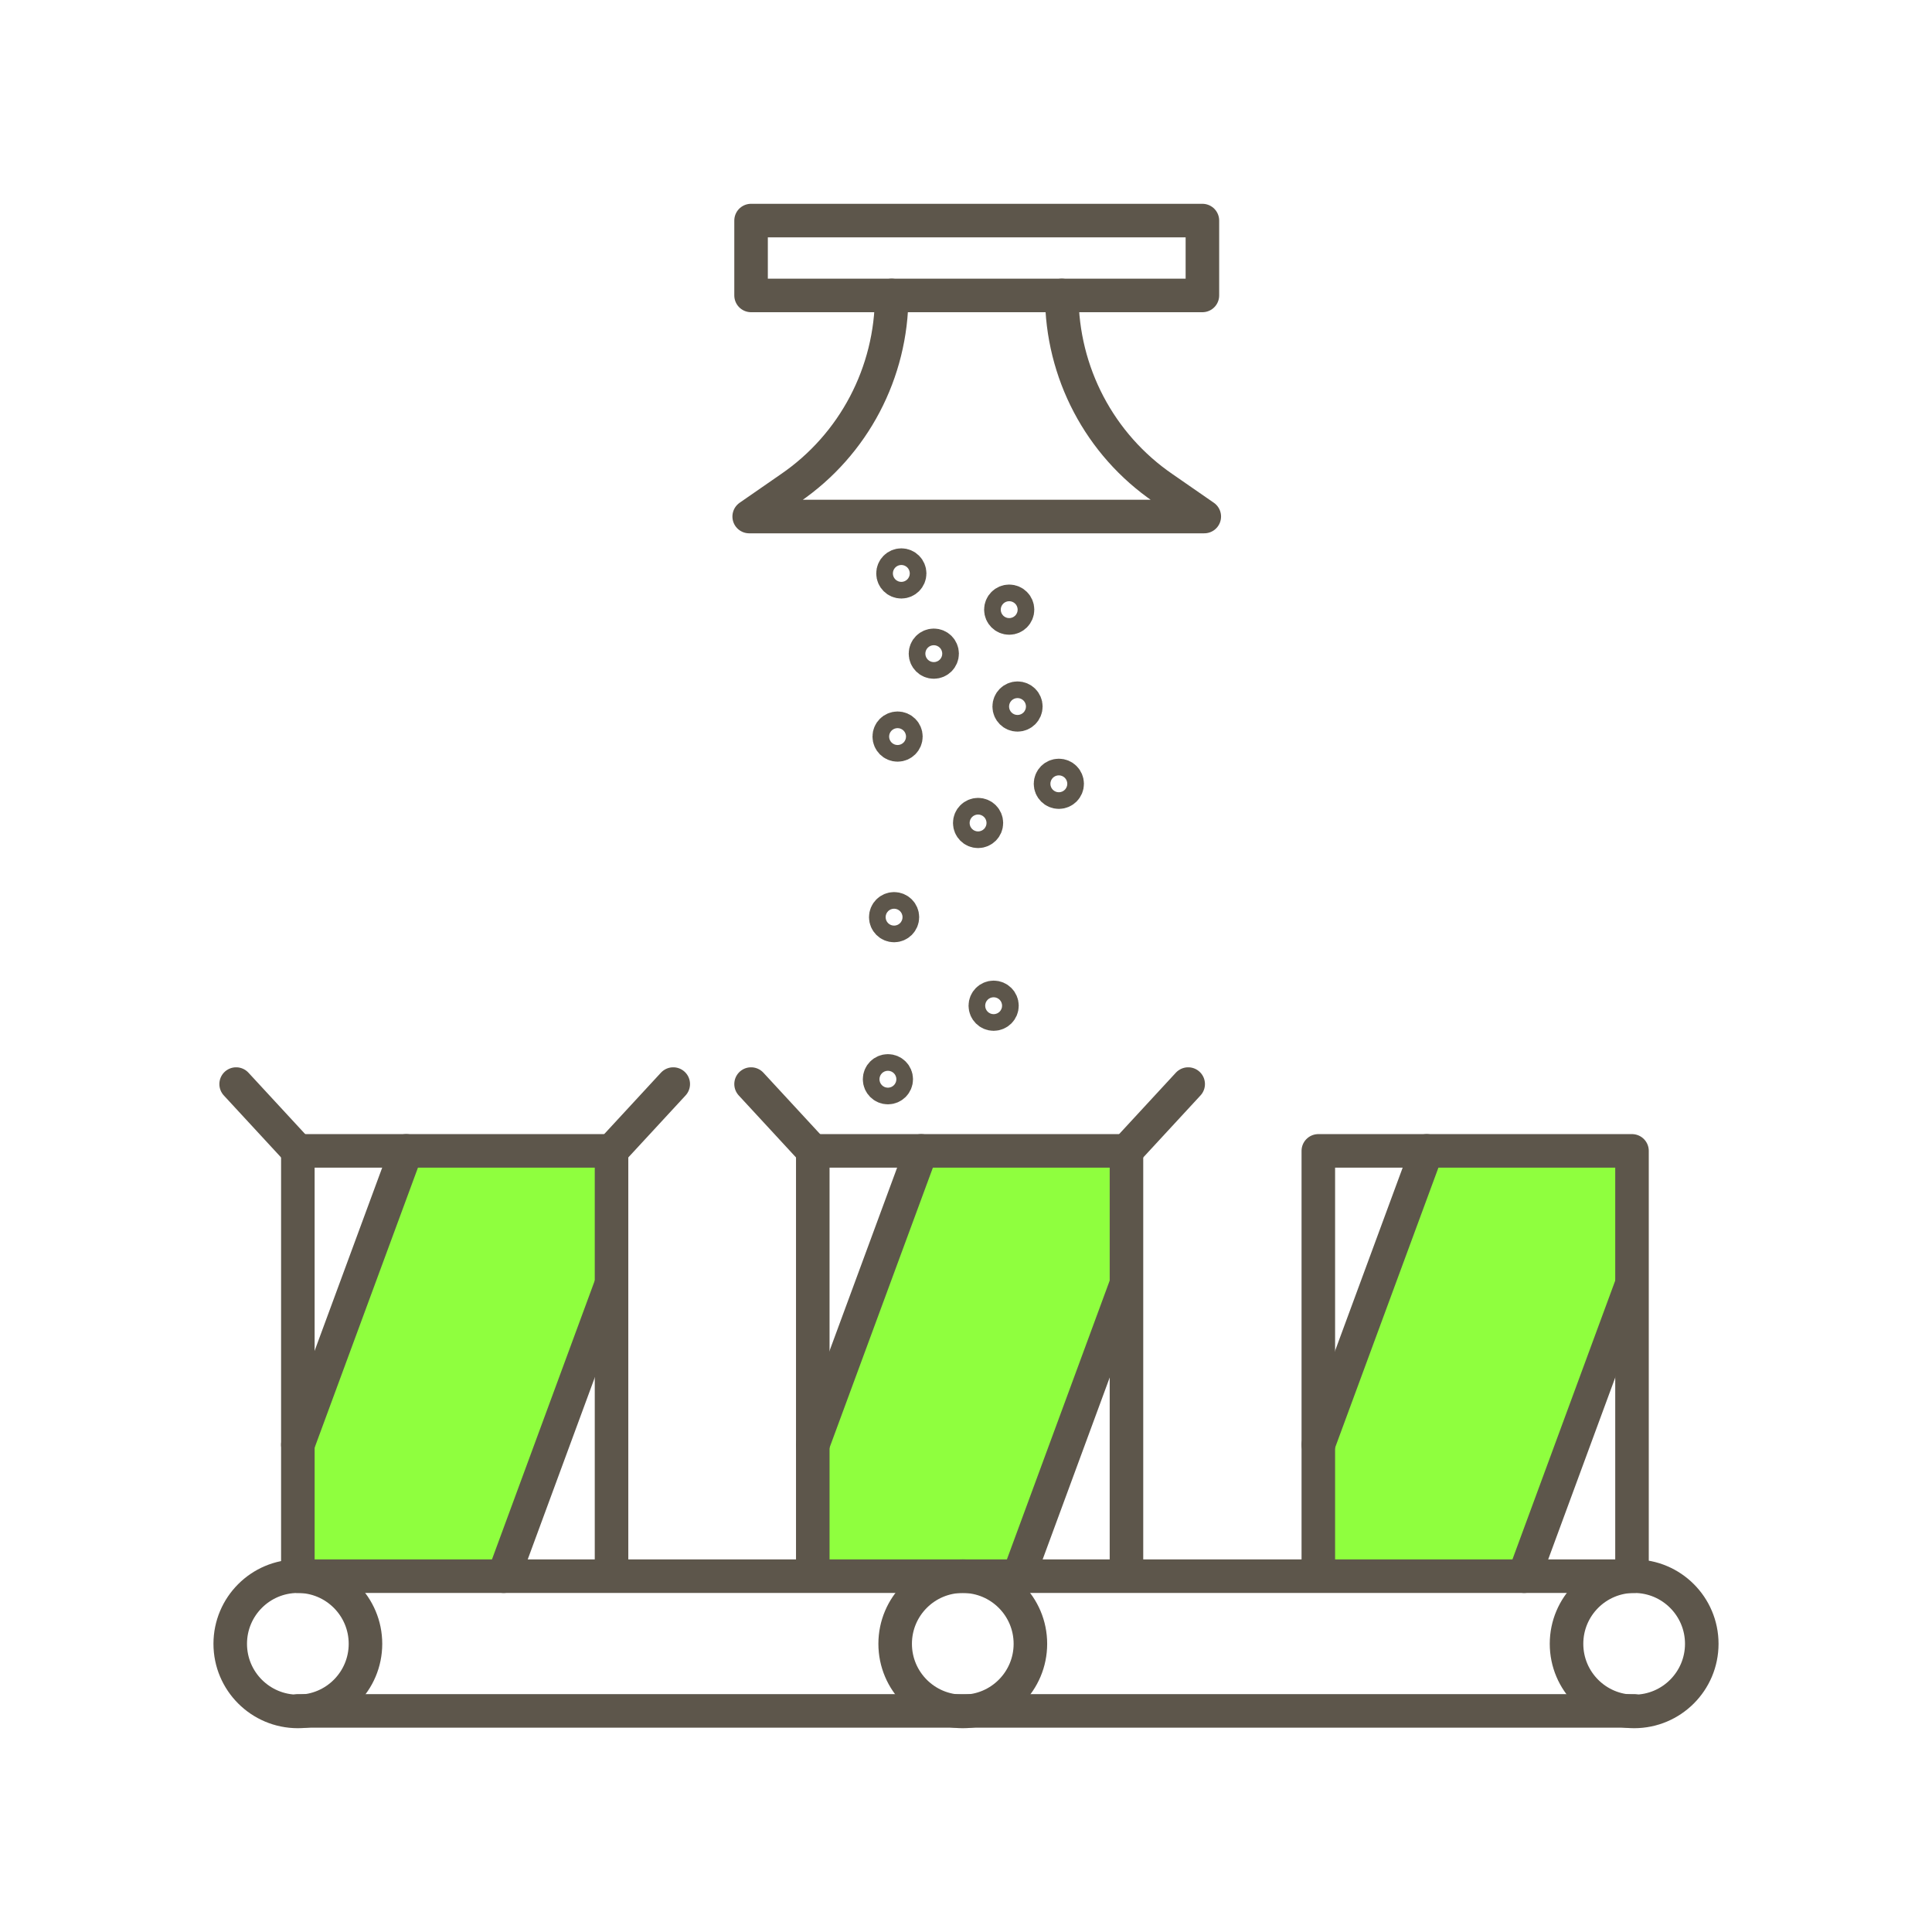 <?xml version="1.0" encoding="UTF-8"?>
<svg id="Design" xmlns="http://www.w3.org/2000/svg" viewBox="0 0 72 72">
  <defs>
    <style>
      .cls-1 {
        fill: #8fff3e;
      }

      .cls-2 {
        fill: none;
        stroke: #5d564b;
        stroke-linecap: round;
        stroke-linejoin: round;
        stroke-width: 1.25px;
      }
    </style>
  </defs>
  <polygon class="cls-1" points="49.13 52.59 49.13 58.57 56.8 59.12 60.82 48.75 60.82 43.27 53.17 43.27 49.13 52.59"/>
  <polygon class="cls-1" points="30.38 52.21 30.38 58.18 38.05 58.74 42.07 48.37 42.07 42.89 34.42 42.89 30.38 52.21"/>
  <polygon class="cls-1" points="11.1 52.21 11.1 58.18 18.77 58.74 22.79 48.37 22.79 42.89 15.14 42.89 11.1 52.21"/>
  <g>
    <rect class="cls-2" x="27.99" y="8.22" width="16.82" height="2.79"/>
    <path class="cls-2" d="M33.23,11.01h0c0,2.87-1.41,5.56-3.78,7.18l-1.53,1.06h16.96l-1.53-1.06c-2.37-1.62-3.78-4.31-3.78-7.18h0"/>
    <circle class="cls-2" cx="33.59" cy="21.37" r=".31"/>
    <circle class="cls-2" cx="37.61" cy="22.72" r=".31"/>
    <circle class="cls-2" cx="34.8" cy="24.36" r=".31"/>
    <circle class="cls-2" cx="37.92" cy="26.33" r=".31"/>
    <circle class="cls-2" cx="33.45" cy="27.45" r=".31"/>
    <circle class="cls-2" cx="36.45" cy="30.67" r=".31"/>
    <circle class="cls-2" cx="39.46" cy="29.21" r=".31"/>
    <circle class="cls-2" cx="33.32" cy="34.18" r=".31"/>
    <circle class="cls-2" cx="37.03" cy="37.48" r=".31"/>
    <circle class="cls-2" cx="33.09" cy="40.22" r=".31"/>
    <circle class="cls-2" cx="11.1" cy="61.26" r="2.52"/>
    <circle class="cls-2" cx="35.88" cy="61.26" r="2.52"/>
    <circle class="cls-2" cx="60.9" cy="61.26" r="2.52"/>
    <line class="cls-2" x1="11.1" y1="58.74" x2="60.9" y2="58.74"/>
    <line class="cls-2" x1="11.1" y1="63.76" x2="60.9" y2="63.76"/>
    <polyline class="cls-2" points="11.1 58.18 11.1 42.89 22.79 42.89 22.79 58.18"/>
    <line class="cls-2" x1="11.1" y1="42.89" x2="8.8" y2="40.4"/>
    <line class="cls-2" x1="22.79" y1="42.89" x2="25.09" y2="40.4"/>
    <line class="cls-2" x1="15.14" y1="42.89" x2="11.1" y2="53.84"/>
    <line class="cls-2" x1="22.74" y1="47.97" x2="18.77" y2="58.74"/>
    <polyline class="cls-2" points="30.29 58.18 30.29 42.89 41.98 42.89 41.98 58.18"/>
    <line class="cls-2" x1="30.29" y1="42.89" x2="27.99" y2="40.4"/>
    <line class="cls-2" x1="41.98" y1="42.89" x2="44.28" y2="40.4"/>
    <line class="cls-2" x1="34.33" y1="42.89" x2="30.29" y2="53.84"/>
    <line class="cls-2" x1="41.93" y1="47.97" x2="37.96" y2="58.74"/>
    <polyline class="cls-2" points="49.13 58.18 49.13 42.89 60.82 42.89 60.82 58.18"/>
    <line class="cls-2" x1="53.17" y1="42.89" x2="49.13" y2="53.84"/>
    <line class="cls-2" x1="60.77" y1="47.97" x2="56.8" y2="58.74"/>
  </g>
</svg>
